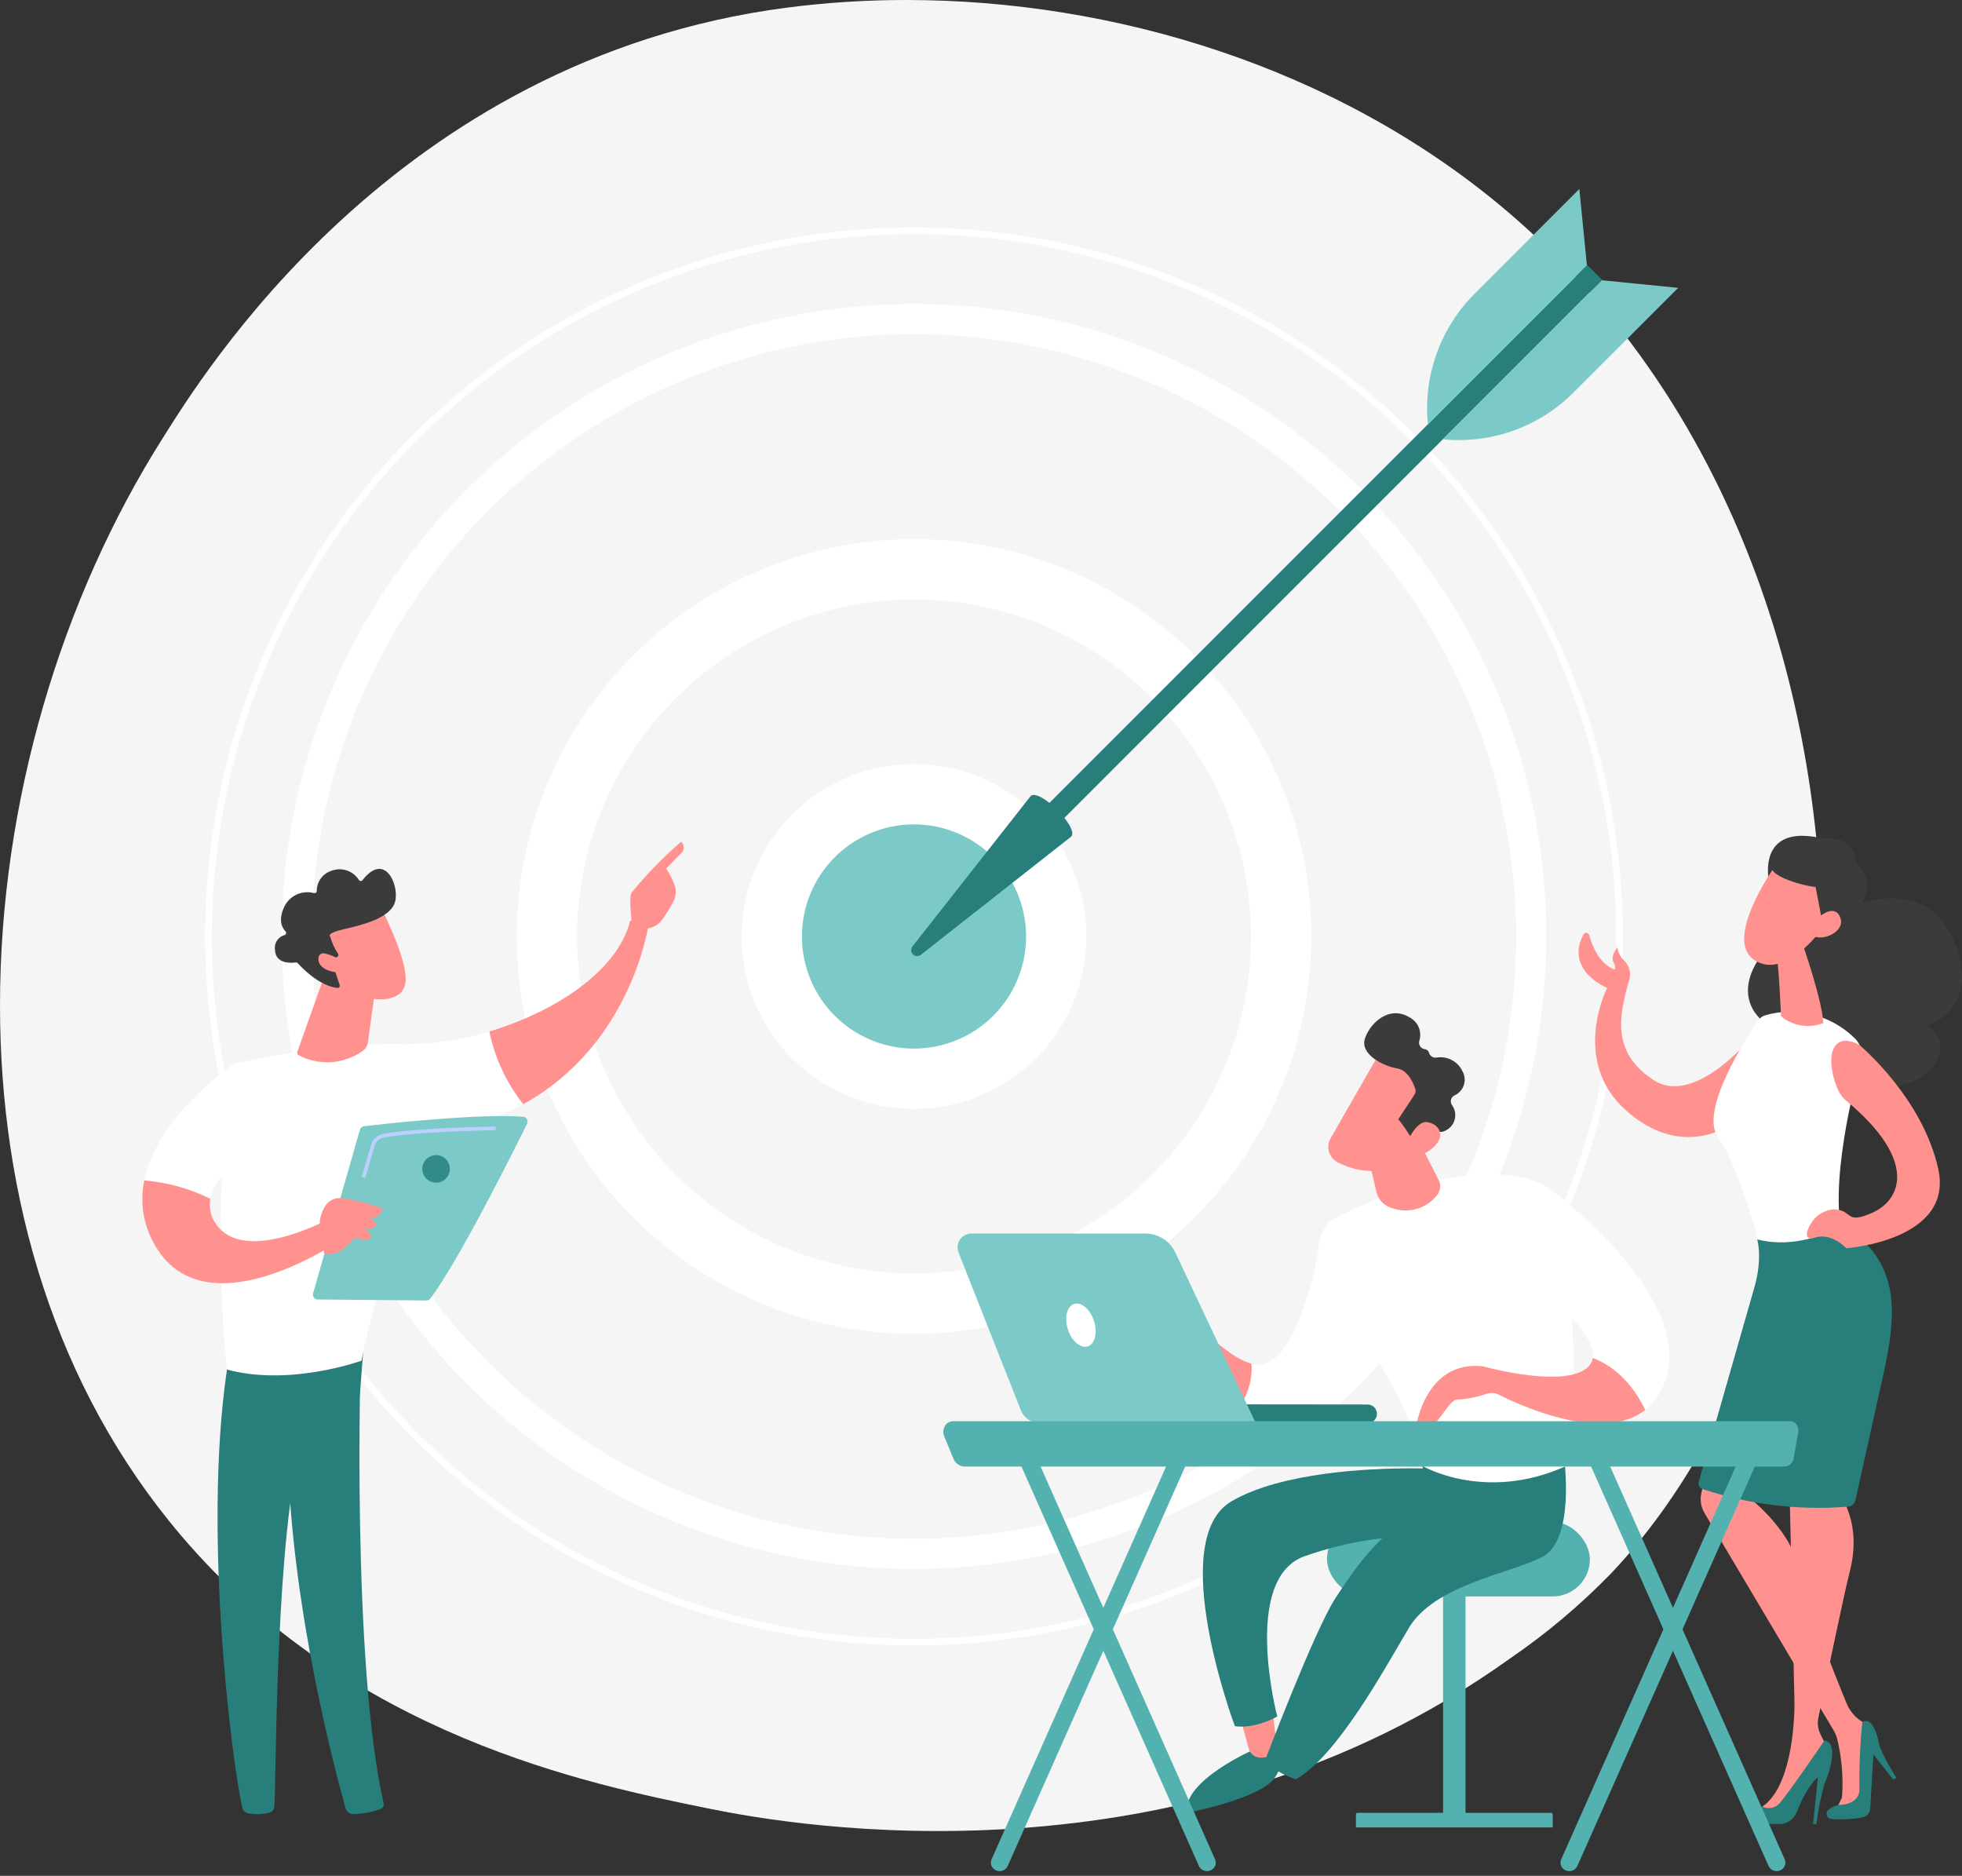 <svg xmlns="http://www.w3.org/2000/svg" xmlns:xlink="http://www.w3.org/1999/xlink" width="293.173" height="280.247" viewBox="0 0 293.173 280.247">
  <rect x="0" y="0" width="293.173" height="280.247" fill="#333333" stroke="none"/>
  <defs>
    <clipPath id="clip-path">
      <path id="Path_88104" data-name="Path 88104" d="M135.414,0a138.359,138.359,0,0,0-17.887,1.148C58.764,8.829,29.852,56.727,24.379,65.357,9.052,89.523,0,120.06,0,150.2v0c0,28.7,8.209,57.042,27.026,79.171,25.5,29.985,60.766,37.148,79.011,40.854,12.356,2.51,70.492,12.786,119.624-22.467a98.443,98.443,0,0,0,15.061-12.681c42.37-44.605,46.856-151.259-16.159-204.053C199.471,10,166.393,0,135.44,0Z" transform="translate(0)" fill="#f5f5f5"/>
    </clipPath>
    <clipPath id="clip-path-2">
      <rect id="Rectangle_149442" data-name="Rectangle 149442" width="275.049" height="274.775" fill="none" stroke="#287e7b" stroke-width="1"/>
    </clipPath>
    <clipPath id="clip-path-3">
      <path id="Path_88106" data-name="Path 88106" d="M290.216,543.006a89.976,89.976,0,1,0,89.976-89.976,89.976,89.976,0,0,0-89.976,89.976" transform="translate(-290.216 -453.031)" fill="none" stroke="#707070" stroke-width="1"/>
    </clipPath>
    <clipPath id="clip-path-4">
      <rect id="Rectangle_149444" data-name="Rectangle 149444" width="275.049" height="274.775" fill="none"/>
    </clipPath>
    <clipPath id="clip-path-5">
      <path id="Path_88108" data-name="Path 88108" d="M648.115,865.783a54.853,54.853,0,1,0,54.854-54.853,54.854,54.854,0,0,0-54.854,54.853" transform="translate(-648.115 -810.93)" fill="none" stroke="#287e7b" stroke-width="1"/>
    </clipPath>
    <clipPath id="clip-path-7">
      <path id="Path_88110" data-name="Path 88110" d="M990.52,1174.587a21.252,21.252,0,1,0,21.252-21.252,21.252,21.252,0,0,0-21.252,21.252" transform="translate(-990.52 -1153.335)" fill="#7bcac8"/>
    </clipPath>
    <clipPath id="clip-path-9">
      <rect id="Rectangle_149450" data-name="Rectangle 149450" width="119.873" height="3.166" transform="translate(0 84.767) rotate(-45.003)" fill="#287e7b"/>
    </clipPath>
    <clipPath id="clip-path-10">
      <path id="Path_88112" data-name="Path 88112" d="M1220.475,1154.679l-17.652,22.454a.892.892,0,0,0,1.252,1.252l22.454-17.652c1.162-1.162-3.687-6.232-5.57-6.232a.657.657,0,0,0-.484.178" transform="translate(-1202.622 -1154.501)" fill="#287e7b"/>
    </clipPath>
    <clipPath id="clip-path-12">
      <path id="Path_88132" data-name="Path 88132" d="M250.6,2007.7s-.755-25.01-.009.881c.668,23.171,7.252,47.484,8.628,52.337a1.219,1.219,0,0,0,1.2.886,12.319,12.319,0,0,0,4.06-.785.708.708,0,0,0,.423-.82c-4.776-20.906-3.516-67.444-3.321-68.394l-10.248-.1Z" transform="translate(-250.259 -1991.702)" fill="#287e7b"/>
    </clipPath>
    <clipPath id="clip-path-13">
      <path id="Path_88135" data-name="Path 88135" d="M148.37,1983.447c-4.3,24.519.3,60.705,1.906,67.794a1.1,1.1,0,0,0,.883.846,7.406,7.406,0,0,0,3.184-.1,1.011,1.011,0,0,0,.736-.924c.279-5.716.21-40.826,4.134-54.665a3.153,3.153,0,0,1,1.232-1.727l7.409-5.162.645-8.451Z" transform="translate(-146.581 -1981.062)" fill="#287e7b"/>
    </clipPath>
    <clipPath id="clip-path-14">
      <path id="Path_88136" data-name="Path 88136" d="M178.841,1516.476c-12.193-.318-25.68,2.957-25.68,2.957-3.837,21.175-1.071,45.668-1.071,45.668,9.417,2.566,20.1-1.322,20.1-1.322,1.654-8.85,9.213-33.73,9.213-33.73a40.17,40.17,0,0,0,14.954-4.589A26.147,26.147,0,0,1,191.3,1514.6a40.922,40.922,0,0,1-12.455,1.875" transform="translate(-151.125 -1514.601)" fill="#fff"/>
    </clipPath>
    <clipPath id="clip-path-15">
      <path id="Path_88137" data-name="Path 88137" d="M581.5,1344.728c-1.867,7.563-11.335,13.62-21.031,16.532a26.148,26.148,0,0,0,5.065,10.859c16.129-8.868,18.672-26.6,18.672-26.6a2.338,2.338,0,0,0-1.864-.942,2.289,2.289,0,0,0-.843.154" transform="translate(-560.472 -1344.574)" fill="none"/>
    </clipPath>
    <linearGradient id="linear-gradient" x1="-1.908" y1="5.878" x2="-1.905" y2="5.878" gradientUnits="objectBoundingBox">
      <stop offset="0" stop-color="#febbba"/>
      <stop offset="1" stop-color="#ff928e"/>
    </linearGradient>
    <clipPath id="clip-path-16">
      <path id="Path_88138" data-name="Path 88138" d="M775.277,1233.224c-.473.632-.03,3.983-.007,4.764.839,1.638,2.3,1.045,2.175.645a3.236,3.236,0,0,0,2.444-1.411c.536-.747,1.106-1.7,1.523-2.438a3.277,3.277,0,0,0,.35-2.408,11.313,11.313,0,0,0-1.339-2.712l2.361-2.413a1.147,1.147,0,0,0-.128-1.595,62.317,62.317,0,0,0-7.378,7.568" transform="translate(-775.06 -1225.656)" fill="none"/>
    </clipPath>
    <linearGradient id="linear-gradient-2" x1="-4.418" y1="11.319" x2="-4.412" y2="11.319" xlink:href="#linear-gradient"/>
    <clipPath id="clip-path-17">
      <path id="Path_88139" data-name="Path 88139" d="M790.938,1284.287l-.686,1.792,1.879,2.125a24.507,24.507,0,0,1,1.155-4.33c.482-.768.239-1.143-.2-1.373Z" transform="translate(-790.252 -1282.501)" fill="none"/>
    </clipPath>
    <linearGradient id="linear-gradient-3" x1="-11.344" y1="24.508" x2="-11.329" y2="24.508" xlink:href="#linear-gradient"/>
    <clipPath id="clip-path-18">
      <path id="Path_88140" data-name="Path 88140" d="M35,1581.266a26.963,26.963,0,0,1,9.877,2.748c.887-4.625,8.119-8.321,8.119-8.321l-4.565-11.853S36.969,1571.471,35,1581.266" transform="translate(-35.002 -1563.841)" fill="#fff"/>
    </clipPath>
    <clipPath id="clip-path-19">
      <path id="Path_88141" data-name="Path 88141" d="M33.758,1750.706c7.427,13.9,28.123-.5,28.123-.5l-1.662-3.169s-12.858,7.106-17.114.893a4.851,4.851,0,0,1-.853-3.778,26.96,26.96,0,0,0-9.877-2.748,13.544,13.544,0,0,0,1.383,9.3" transform="translate(-32.089 -1741.408)" fill="none"/>
    </clipPath>
    <linearGradient id="linear-gradient-4" x1="-0.262" y1="3.543" x2="-0.258" y2="3.543" xlink:href="#linear-gradient"/>
    <clipPath id="clip-path-20">
      <path id="Path_88142" data-name="Path 88142" d="M267.8,1442.805a.4.4,0,0,0,.18.489,9.122,9.122,0,0,0,9.467-.546,1.9,1.9,0,0,0,.89-1.351l1.349-9.7-7.9-.075Z" transform="translate(-267.775 -1431.621)" fill="none"/>
    </clipPath>
    <linearGradient id="linear-gradient-5" x1="-1.298" y1="7.973" x2="-1.293" y2="7.973" xlink:href="#linear-gradient"/>
    <clipPath id="clip-path-21">
      <path id="Path_88143" data-name="Path 88143" d="M294.055,1329.437l3.14,8.691c4.586,2.675,9.865,2.958,10.442-.276s-3.607-11.3-3.607-11.3Z" transform="translate(-294.055 -1326.556)" fill="none"/>
    </clipPath>
    <linearGradient id="linear-gradient-6" x1="-1.313" y1="7.471" x2="-1.308" y2="7.471" xlink:href="#linear-gradient"/>
    <clipPath id="clip-path-22">
      <path id="Path_88144" data-name="Path 88144" d="M247.09,1268.772a.33.33,0,0,1-.524,0,3.408,3.408,0,0,0-4.138-1.389,3.127,3.127,0,0,0-2.169,3,.329.329,0,0,1-.393.333,3.813,3.813,0,0,0-4.471,2.033c-.928,1.988-.348,3.124.185,3.682a.33.33,0,0,1-.146.546,1.984,1.984,0,0,0-1.421,2.25c.1,2.1,2.441,1.935,3.11,1.846a.331.331,0,0,1,.293.106c.566.639,3.119,3.352,5.906,3.7a.333.333,0,0,0,.354-.437l-1.174-3.522a.332.332,0,0,1,.184-.41l.6-.26a.331.331,0,0,0,.149-.483,8.634,8.634,0,0,1-1.162-2.528s-.761-.5,1.96-1.122,6.781-1.594,7.654-3.9c.623-1.642-.347-5.126-2.291-5.126-.714,0-1.559.47-2.506,1.675" transform="translate(-234.008 -1267.098)" fill="#3b3b3b"/>
    </clipPath>
    <clipPath id="clip-path-23">
      <path id="Path_88145" data-name="Path 88145" d="M300.17,1396.234c-.238,1.751,2.708,2.565,4.177,1.925l-.925-1.566a6.043,6.043,0,0,0-2.473-1.054.713.713,0,0,0-.779.695" transform="translate(-300.156 -1395.539)" fill="none"/>
    </clipPath>
    <linearGradient id="linear-gradient-7" x1="-5.663" y1="25.394" x2="-5.643" y2="25.394" xlink:href="#linear-gradient"/>
    <clipPath id="clip-path-24">
      <path id="Path_88146" data-name="Path 88146" d="M308.5,1643.878c-4.246.359-7.923.775-9.192.923a.714.714,0,0,0-.6.514l-7,24.46a.716.716,0,0,0,.681.913l16.25.151a.717.717,0,0,0,.578-.284c4.157-5.441,12.458-22.048,14.476-26.131a.716.716,0,0,0-.585-1.03c-.92-.077-2-.111-3.185-.111-3.387,0-7.628.275-11.417.6" transform="translate(-291.673 -1643.282)" fill="#7bcac8"/>
    </clipPath>
    <clipPath id="clip-path-25">
      <path id="Path_88147" data-name="Path 88147" d="M302.411,1770.944c-.393,1.423.582,5.435.582,5.435a3.69,3.69,0,0,0,3.338-1.166c.766-.751,1.221-1.5,1.842-1.1a1.3,1.3,0,0,0,1.9-.437l-1.114-1.229c1.632.793,1.8-.691,1.8-.691l-1.2-.927a1.455,1.455,0,0,0,2.083-1.256,37.206,37.206,0,0,0-5.54-1.477,4.337,4.337,0,0,0-.687-.058c-2,0-2.655,1.618-3.011,2.9" transform="translate(-302.318 -1768.04)" fill="none"/>
    </clipPath>
    <linearGradient id="linear-gradient-8" x1="-3.049" y1="11.813" x2="-3.039" y2="11.813" xlink:href="#linear-gradient"/>
    <clipPath id="clip-path-27">
      <path id="Path_88150" data-name="Path 88150" d="M2219.7,1364.615c-2.832,5.415,3.542,7.986,3.542,7.986s-5.539,10.849,2.818,18.3,15.542,2.154,15.542,2.154l4.655-14.756s-9.379,12.372-16.038,8.087-4.95-10.15-3.808-14.585a2.934,2.934,0,0,0-.629-3.3,3.052,3.052,0,0,1-.995-1.964s-1.184,1.369-.528,2.371a1.073,1.073,0,0,1,.132.97c-.1-.047-.2-.094-.3-.141-2.109-.926-3.115-3.535-3.53-5.03a.458.458,0,0,0-.448-.339.453.453,0,0,0-.408.248" transform="translate(-2218.976 -1364.367)" fill="none"/>
    </clipPath>
    <linearGradient id="linear-gradient-9" x1="-4.866" y1="3.291" x2="-4.864" y2="3.291" xlink:href="#linear-gradient"/>
    <clipPath id="clip-path-28">
      <path id="Path_88151" data-name="Path 88151" d="M2480.035,1223.4s5.857,2.637-.315,10.013-.3,11.17-.3,11.17c-.253,8.924,12.382,7.255,12.382,7.255,4.44,4.323,11.957,1.817,13.441-1.738a3.854,3.854,0,0,0-1.651-5.13,7.294,7.294,0,0,0,5.283-7.252v-.037a14.571,14.571,0,0,0-1.738-6.395c-4.016-8.08-13.235-4.52-13.235-4.52,2.271-3.931-.831-5.974-.831-5.974-.245-4.542-5.057-3.755-5.057-3.755a13.469,13.469,0,0,0-3.013-.386c-6.474,0-4.971,6.749-4.971,6.749" transform="translate(-2476.898 -1216.651)" fill="#3b3b3b" stroke="rgba(0,0,0,0)" stroke-width="1"/>
    </clipPath>
    <clipPath id="clip-path-29">
      <path id="Path_88152" data-name="Path 88152" d="M2432.205,1484.953a2.056,2.056,0,0,0-1.112.821c-1.755,2.6-8.694,13.362-6.019,17.268,3.873,5.658,6.83,18.546,6.83,18.546,6.591,5.367,12.632-1.292,12.632-1.292-3.428-6.974.481-23.092,1.963-28.547a3.418,3.418,0,0,0-.984-3.4,13.853,13.853,0,0,0-9.569-3.924,13.207,13.207,0,0,0-3.74.532" transform="translate(-2424.467 -1484.421)" fill="#fff"/>
    </clipPath>
    <clipPath id="clip-path-30">
      <path id="Path_88153" data-name="Path 88153" d="M2519.179,1380.576c.465,1.49.787,9.814.787,9.814a6.3,6.3,0,0,0,6.324,1.018c-.222-3.676-3.168-12.01-3.168-12.01Z" transform="translate(-2519.179 -1379.399)" fill="none"/>
    </clipPath>
    <linearGradient id="linear-gradient-10" x1="-15.976" y1="11.534" x2="-15.97" y2="11.534" xlink:href="#linear-gradient"/>
    <clipPath id="clip-path-31">
      <path id="Path_88154" data-name="Path 88154" d="M2475.688,1263.051s-7.706,10.784-3.1,13.916,10.092-4.531,10.092-4.531,1.788-5.9-.082-7.9c-1.229-1.316-3.827-1.542-5.464-1.542-.854,0-1.446.061-1.446.061" transform="translate(-2471.121 -1262.99)" fill="none"/>
    </clipPath>
    <linearGradient id="linear-gradient-11" x1="-10.683" y1="6.838" x2="-10.679" y2="6.838" xlink:href="#linear-gradient"/>
    <clipPath id="clip-path-32">
      <path id="Path_88155" data-name="Path 88155" d="M2516.628,1236.033s-3.54.839-4.036,2.441,5.02,3.087,6.566,3.16l1.245,6.463s3.682-6.08,2.223-9.592a4.531,4.531,0,0,0-4.506-2.615,7.377,7.377,0,0,0-1.492.144" transform="translate(-2512.561 -1235.889)" fill="#3b3b3b" stroke="rgba(0,0,0,0)" stroke-width="1"/>
    </clipPath>
    <clipPath id="clip-path-33">
      <path id="Path_88156" data-name="Path 88156" d="M2573.694,1333.006l.145,1.644c1.347,1.112,5.24-.588,4.047-2.853a1.243,1.243,0,0,0-1.136-.767c-1.351,0-3.056,1.976-3.056,1.976" transform="translate(-2573.694 -1331.03)" fill="none"/>
    </clipPath>
    <linearGradient id="linear-gradient-12" x1="-36.639" y1="22.136" x2="-36.625" y2="22.136" xlink:href="#linear-gradient"/>
    <clipPath id="clip-path-34">
      <path id="Path_88157" data-name="Path 88157" d="M2404.986,2146.6a4.078,4.078,0,0,0,.439,2.925l19.361,32.586a4.432,4.432,0,0,1,.509,1.268,27.963,27.963,0,0,1,.707,8.686l-1,2.08,4.332-.984.942-11.633-1.226-.748a5.826,5.826,0,0,1-2.357-2.759c-1.751-4.252-6.1-15.078-7.219-20.353-1.274-6-7.932-10.866-7.932-10.866l1.17-2.765-6.16-5.139c.023.585-1,5.226-1.564,7.7" transform="translate(-2404.885 -2138.901)" fill="none"/>
    </clipPath>
    <linearGradient id="linear-gradient-13" x1="-4.565" y1="1.114" x2="-4.563" y2="1.114" xlink:href="#linear-gradient"/>
    <clipPath id="clip-path-35">
      <path id="Path_88158" data-name="Path 88158" d="M2601.925,2564.392a84.662,84.662,0,0,0-.445,9.753c.234,2.74-3.1,2.652-3.1,2.652a3.111,3.111,0,0,0-1.591.8.78.78,0,0,0,.523,1.312,18.773,18.773,0,0,0,4.641-.263,1.42,1.42,0,0,0,1.145-1.31l.48-8.071,2.951,3.726.492-.223s-2.339-3.708-2.615-5.152c-.24-1.261-.856-3.366-1.969-3.366a1.1,1.1,0,0,0-.515.141" transform="translate(-2596.575 -2564.251)" fill="#287e7b"/>
    </clipPath>
    <clipPath id="clip-path-36">
      <path id="Path_88159" data-name="Path 88159" d="M2502.681,2184.582s.683,29.148.776,33.288-.654,13.314-4.8,16.056l1.806,1.337a24.128,24.128,0,0,0,4.462-5.61,34.044,34.044,0,0,1,3.226-4.9l-.822-1.683a3.7,3.7,0,0,1-.3-2.374c.9-4.341,3.887-18.778,4.7-21.886.963-3.67,1.032-8.571-2.32-12.674a5.4,5.4,0,0,0-4.193-2.334,4.546,4.546,0,0,0-2.533.785" transform="translate(-2498.653 -2183.797)" fill="none"/>
    </clipPath>
    <linearGradient id="linear-gradient-14" x1="-4.233" y1="1.676" x2="-4.232" y2="1.676" xlink:href="#linear-gradient"/>
    <clipPath id="clip-path-37">
      <path id="Path_88160" data-name="Path 88160" d="M2482.437,2603.471a2.152,2.152,0,0,1-2.483.394,4.135,4.135,0,0,0-1.876,1.347.757.757,0,0,0,.6,1.217l3.852.037a2.71,2.71,0,0,0,2.541-1.708c.678-1.693,1.842-4.178,3.2-5.28l-.706,6.754a.257.257,0,0,0,.253.283.254.254,0,0,0,.256-.219,37.663,37.663,0,0,1,1.184-5.876c.539-1.155,2.3-6.018,0-6.431,0,0-5.719,8.355-6.816,9.481" transform="translate(-2477.919 -2593.99)" fill="#287e7b"/>
    </clipPath>
    <clipPath id="clip-path-38">
      <path id="Path_88161" data-name="Path 88161" d="M2410.334,1813.6s.868,2.767-.466,7.323l-8.272,28.886a.894.894,0,0,0,.559,1.089,55.181,55.181,0,0,0,21.712,2.633,1.261,1.261,0,0,0,1.15-.981c.731-3.293,3.228-14.529,3.741-16.838,1.958-8.8,4.145-18.284-5.475-24.02-4.433,1.9-8.569,3.018-12.95,1.908" transform="translate(-2401.562 -1811.693)" fill="#287e7b"/>
    </clipPath>
    <clipPath id="clip-path-39">
      <path id="Path_88162" data-name="Path 88162" d="M2571.156,1535.741a4.836,4.836,0,0,0,1.409,1.918c10.667,8.878,8.083,14.735,3.9,16.629-4.292,1.944-2.886-.455-5.92-.468a4.353,4.353,0,0,0-3.364,2.171c-.816,1.27-.866,2.54.531,2.072,2.593-.87,4.777,1.569,4.777,1.569s16.089-1.136,13.753-11.824-11.748-18.51-11.748-18.51a4.255,4.255,0,0,0-2.082-.675c-2.214,0-2.894,3-1.258,7.117" transform="translate(-2566.608 -1528.624)" fill="none"/>
    </clipPath>
    <linearGradient id="linear-gradient-15" x1="-6.839" y1="3.364" x2="-6.837" y2="3.364" xlink:href="#linear-gradient"/>
    <clipPath id="clip-path-41">
      <path id="Path_88164" data-name="Path 88164" d="M1632.214,2598.985s-10.853,4.675-10.231,9.567c0,0,11.219-2.152,13.227-5.358s.9-5.064.9-5.064Z" transform="translate(-1621.957 -2598.13)" fill="#287e7b"/>
    </clipPath>
    <clipPath id="clip-path-42">
      <path id="Path_88165" data-name="Path 88165" d="M1705.969,2553.86l1.068,3.852a1.835,1.835,0,0,0,1.782,1.338,4.122,4.122,0,0,0,1.375-.21,1.576,1.576,0,0,0,1-1.673l-.551-4.763Z" transform="translate(-1705.969 -2552.404)" fill="none"/>
    </clipPath>
    <linearGradient id="linear-gradient-16" x1="-21.761" y1="3.669" x2="-21.748" y2="3.669" xlink:href="#linear-gradient"/>
    <clipPath id="clip-path-43">
      <path id="Path_88166" data-name="Path 88166" d="M1651.124,2184.559c-9.933,5.793.5,33.595.5,33.595s2.595.558,6.331-1.439c0,0-5.332-20.352,3.93-23.893a53.317,53.317,0,0,1,21.182-3.012l-2-9.491-.056-.629s-1.168-.054-3.078-.054c-5.99,0-19.286.531-26.818,4.923" transform="translate(-1646.836 -2179.636)" fill="#287e7b"/>
    </clipPath>
    <clipPath id="clip-path-44">
      <path id="Path_88170" data-name="Path 88170" d="M1765.333,2164.394l.509,3.138c.279,1.723.155,3.406-1.432,4.135-5.542,2.546-9.443,8.432-12.11,12.518-3.08,4.718-10.464,24.129-10.464,24.129,1.038,1.747,4.591,2.9,4.591,2.9,6.221-3.616,13.057-16.2,16.863-22.611s14.857-8.065,19.895-10.592,3.3-14.888,3.3-14.888Z" transform="translate(-1741.835 -2163.126)" fill="#287e7b"/>
    </clipPath>
    <clipPath id="clip-path-45">
      <path id="Path_88171" data-name="Path 88171" d="M1707.235,1851.736a10.123,10.123,0,0,1-1.491,5.952,11.5,11.5,0,0,0,6.321.927c9.744-1.209,16.2-12.563,16.2-12.563l-10.829-12.662c.028.483-3.133,20.362-10.2,18.346" transform="translate(-1705.744 -1833.39)" fill="#fff"/>
    </clipPath>
    <clipPath id="clip-path-46">
      <path id="Path_88172" data-name="Path 88172" d="M1529.2,1950.773c-3.078,1.265-6.361,6.731-6.361,6.731a2.028,2.028,0,0,0,2.55.564c1.377-.868,4.914-3.137,4.914-3.137a19.1,19.1,0,0,0-1.188,3.023c.009.476,1.543.4,1.626-.889.042-.654.714-1.135,1.367-1.451a1.322,1.322,0,0,1,1.743.591,15.748,15.748,0,0,0,6.938,7.027,10.123,10.123,0,0,0,1.491-5.952c-1.921-.549-4.34-2.125-7.39-5.247a6.248,6.248,0,0,0-3.913-1.614,4.64,4.64,0,0,0-1.777.355" transform="translate(-1522.836 -1950.418)" fill="none"/>
    </clipPath>
    <linearGradient id="linear-gradient-17" x1="-9.014" y1="4.023" x2="-9.009" y2="4.023" xlink:href="#linear-gradient"/>
    <clipPath id="clip-path-47">
      <path id="Path_88173" data-name="Path 88173" d="M1824.468,1738.862s-2.361,2.993-1.255,6.366,14.717,21.632,15.246,30.2c0,0,9.3,5.477,21.383.047,0,0,4.05-22.634-2.958-41.853,0,0-2.619-1.785-8.423-1.786-5.25,0-13.106,1.46-23.993,7.021" transform="translate(-1822.918 -1731.841)" fill="#fff"/>
    </clipPath>
    <clipPath id="clip-path-48">
      <path id="Path_88174" data-name="Path 88174" d="M1891.45,1666.648l1.944,8.2a3.223,3.223,0,0,0,2.2,2.338,5.97,5.97,0,0,0,6.869-1.912,2.09,2.09,0,0,0,.216-2.253l-3.751-7.35Z" transform="translate(-1891.45 -1665.674)" fill="none"/>
    </clipPath>
    <linearGradient id="linear-gradient-18" x1="-12.394" y1="7.97" x2="-12.388" y2="7.97" xlink:href="#linear-gradient"/>
    <clipPath id="clip-path-49">
      <path id="Path_88175" data-name="Path 88175" d="M2126.9,1762.575s11.806,8.66,11.164,13.128c2.214.841,5.449,2.874,7.835,7.767a9.175,9.175,0,0,0,2.927-4.225c4.738-13.13-17.792-29.208-17.792-29.208Z" transform="translate(-2126.896 -1750.037)" fill="#fff"/>
    </clipPath>
    <clipPath id="clip-path-50">
      <path id="Path_88176" data-name="Path 88176" d="M1996.921,2012.484c-2.771,4.066-16.126.335-16.126.335-8.722-.913-10.013,9.391-10.013,9.391,1.569.844,2.818-.62,3.9-2.083.879-1.185,1.651-2.371,2.4-2.33a16.028,16.028,0,0,0,4.37-.879,2.347,2.347,0,0,1,1.759.147c3.322,1.676,15.548,7.268,21.889,2.28-2.385-4.893-5.621-6.926-7.835-7.767a2.118,2.118,0,0,1-.345.9" transform="translate(-1970.782 -2011.579)" fill="none"/>
    </clipPath>
    <linearGradient id="linear-gradient-19" x1="-5.458" y1="2.841" x2="-5.455" y2="2.841" xlink:href="#linear-gradient"/>
    <clipPath id="clip-path-51">
      <path id="Path_88177" data-name="Path 88177" d="M1845.775,1540.407c-.119.1-5.067,8.745-7.585,13.15a2.591,2.591,0,0,0,1.231,3.667l1.091.467c1.491.639,4.7,1.174,5.959.155l7.954-8.4s-4.92-9.354-7.83-9.355a1.218,1.218,0,0,0-.82.311" transform="translate(-1837.847 -1540.096)" fill="none"/>
    </clipPath>
    <linearGradient id="linear-gradient-20" x1="-8.103" y1="6.062" x2="-8.098" y2="6.062" xlink:href="#linear-gradient"/>
    <clipPath id="clip-path-52">
      <path id="Path_88178" data-name="Path 88178" d="M1892.666,1490.541c-.788,2.314,2.607,4.115,4.775,4.482,1.648.279,2.453,2.181,2.743,3.076a.979.979,0,0,1-.116.841l-2.418,3.675c.665.837,1.255,1.721,1.836,2.616.218-.234.408-.429.556-.566,1.051-.962,2.918-.466,3.688-.2a.97.97,0,0,0,.763-.056,2.56,2.56,0,0,0,1.143-3.949.989.989,0,0,1,.364-1.377,2.565,2.565,0,0,0,1.235-3.621,3.618,3.618,0,0,0-3.944-2.041.988.988,0,0,1-1.049-.712.782.782,0,0,0-.692-.56.973.973,0,0,1-.768-1.218,2.949,2.949,0,0,0-1.471-3.534,3.946,3.946,0,0,0-2.062-.61c-2.174,0-3.979,1.979-4.583,3.754" transform="translate(-1892.55 -1486.787)" fill="#3b3b3b"/>
    </clipPath>
    <clipPath id="clip-path-53">
      <path id="Path_88179" data-name="Path 88179" d="M1954.255,1656.175s1.286,2.511,4.107.168c2.268-1.884.953-3.7-.8-3.92a1.122,1.122,0,0,0-.143-.009c-1.7,0-3.161,3.761-3.161,3.761" transform="translate(-1954.255 -1652.414)" fill="none"/>
    </clipPath>
    <linearGradient id="linear-gradient-21" x1="-28.216" y1="16.405" x2="-28.202" y2="16.405" xlink:href="#linear-gradient"/>
    <clipPath id="clip-path-54">
      <path id="Path_88180" data-name="Path 88180" d="M1566.137,2083.467a1.4,1.4,0,0,0,1.395,1.4l31.2.034.072,0a1.4,1.4,0,0,0-.069-2.792l-31.2-.034h-.024a1.39,1.39,0,0,0-1.374,1.4" transform="translate(-1566.137 -2082.072)" fill="#287e7b"/>
    </clipPath>
    <clipPath id="clip-path-55">
      <path id="Path_88181" data-name="Path 88181" d="M1275.441,1822.189a2.075,2.075,0,0,0-1.93,2.838l9.315,23.571a3.01,3.01,0,0,0,2.8,1.9h32.292l-12.013-25.472a4.952,4.952,0,0,0-4.479-2.84Z" transform="translate(-1273.364 -1822.189)" fill="#7bcac8"/>
    </clipPath>
  </defs>
  <g id="Group_165687" data-name="Group 165687" transform="translate(-210.129 -162.379)">
    <g id="Group_164723" data-name="Group 164723" transform="translate(210.129 162.379)">
      <g id="Group_164722" data-name="Group 164722" clip-path="url(#clip-path)">
        <rect id="Rectangle_149441" data-name="Rectangle 149441" width="401.487" height="400.794" transform="matrix(0.779, -0.627, 0.627, 0.779, -138.249, 111.317)" fill="#f5f5f5"/>
      </g>
    </g>
    <g id="Group_164725" data-name="Group 164725" transform="translate(228.253 167.852)">
      <g id="Group_164724" data-name="Group 164724" clip-path="url(#clip-path-2)">
        <path id="Path_88105" data-name="Path 88105" d="M343.64,401.03A105.424,105.424,0,1,1,238.216,295.606,105.424,105.424,0,0,1,343.64,401.03" transform="translate(-119.761 -266.597)" fill="none" stroke="#fff" stroke-width="1"/>
      </g>
    </g>
    <g id="Group_164727" data-name="Group 164727" transform="translate(256.733 212.309)">
      <g id="Group_164726" data-name="Group 164726" clip-path="url(#clip-path-3)">
        <path id="Path_88188" data-name="Path 88188" d="M0,0H252V252H0Z" transform="translate(-86.479 114.815) rotate(-53.013)" fill="none" stroke="#707070" stroke-width="1"/>
      </g>
    </g>
    <g id="Group_164729" data-name="Group 164729" transform="translate(228.253 167.852)">
      <g id="Group_164728" data-name="Group 164728" clip-path="url(#clip-path-4)">
        <path id="Path_88107" data-name="Path 88107" d="M338.776,596.069a94.482,94.482,0,1,1,94.482-94.482,94.589,94.589,0,0,1-94.482,94.482m0-184.458a89.975,89.975,0,1,0,89.975,89.975,90.077,90.077,0,0,0-89.975-89.975" transform="translate(-220.32 -367.154)" fill="#fff"/>
      </g>
    </g>
    <g id="Group_164731" data-name="Group 164731" transform="translate(291.855 247.431)">
      <g id="Group_164730" data-name="Group 164730" clip-path="url(#clip-path-5)">
        <path id="Path_88189" data-name="Path 88189" d="M0,0H153.634V153.634H0Z" transform="translate(-52.722 69.997) rotate(-53.013)" fill="none" stroke="#287e7b" stroke-width="1"/>
      </g>
    </g>
    <g id="Group_164733" data-name="Group 164733" transform="translate(228.253 167.852)">
      <g id="Group_164732" data-name="Group 164732" clip-path="url(#clip-path-4)">
        <path id="Path_88109" data-name="Path 88109" d="M661.553,883.732a59.36,59.36,0,1,1,59.36-59.36,59.427,59.427,0,0,1-59.36,59.36m0-109.707A50.347,50.347,0,1,0,711.9,824.372a50.4,50.4,0,0,0-50.347-50.347" transform="translate(-543.097 -689.938)" fill="#fff"/>
      </g>
    </g>
    <g id="Group_164735" data-name="Group 164735" transform="translate(325.457 281.033)">
      <g id="Group_164734" data-name="Group 164734" clip-path="url(#clip-path-7)">
        <rect id="Rectangle_149447" data-name="Rectangle 149447" width="47.515" height="47.515" transform="matrix(0.126, -0.992, 0.992, 0.126, -5.307, 41.83)" fill="#7bcac8"/>
      </g>
    </g>
    <g id="Group_164737" data-name="Group 164737" transform="translate(228.253 167.852)">
      <g id="Group_164736" data-name="Group 164736" clip-path="url(#clip-path-4)">
        <path id="Path_88111" data-name="Path 88111" d="M970.356,1158.927a25.759,25.759,0,1,1,25.759-25.759,25.787,25.787,0,0,1-25.759,25.759m0-42.5a16.746,16.746,0,1,0,16.746,16.746,16.764,16.764,0,0,0-16.746-16.746" transform="translate(-851.901 -998.736)" fill="#fff"/>
      </g>
    </g>
    <g id="Group_164739" data-name="Group 164739" transform="translate(362.54 201.961)">
      <g id="Group_164738" data-name="Group 164738" transform="translate(0 0)" clip-path="url(#clip-path-9)">
        <rect id="Rectangle_149449" data-name="Rectangle 149449" width="119.472" height="119.472" transform="translate(-38.532 23.31) rotate(-31.171)" fill="#287e7b"/>
      </g>
    </g>
    <g id="Group_164741" data-name="Group 164741" transform="translate(346.271 281.147)">
      <g id="Group_164740" data-name="Group 164740" clip-path="url(#clip-path-10)">
        <rect id="Rectangle_149451" data-name="Rectangle 149451" width="35.308" height="35.179" transform="matrix(0.77, -0.638, 0.638, 0.77, -12.508, 10)" fill="#287e7b"/>
      </g>
    </g>
    <g id="Group_164755" data-name="Group 164755" transform="translate(228.253 167.852)">
      <g id="Group_164754" data-name="Group 164754" clip-path="url(#clip-path-4)">
        <path id="Path_88113" data-name="Path 88113" d="M2036.12,370.905l11.4,1.133-15.654,15.655a24.2,24.2,0,0,1-19.506,6.97Z" transform="translate(-1814.882 -334.507)" fill="#7bcac8"/>
        <path id="Path_88114" data-name="Path 88114" d="M2012.22,243.3l-1.133-11.4-15.654,15.654a24.2,24.2,0,0,0-6.97,19.506Z" transform="translate(-1793.219 -209.138)" fill="#7bcac8"/>
      </g>
    </g>
    <g id="Group_164761" data-name="Group 164761" transform="translate(252.812 363.305)">
      <g id="Group_164760" data-name="Group 164760" clip-path="url(#clip-path-12)">
        <rect id="Rectangle_149459" data-name="Rectangle 149459" width="72.327" height="59.676" transform="translate(-38.435 41.5) rotate(-53.036)" fill="#287e7b"/>
      </g>
    </g>
    <g id="Group_164767" data-name="Group 164767" transform="translate(242.637 362.261)">
      <g id="Group_164766" data-name="Group 164766" clip-path="url(#clip-path-13)">
        <rect id="Rectangle_149462" data-name="Rectangle 149462" width="71.636" height="62.377" transform="matrix(0.601, -0.799, 0.799, 0.601, -36.756, 45.499)" fill="#287e7b"/>
      </g>
    </g>
    <g id="Group_164769" data-name="Group 164769" transform="translate(243.083 316.485)">
      <g id="Group_164768" data-name="Group 164768" clip-path="url(#clip-path-14)">
        <rect id="Rectangle_149463" data-name="Rectangle 149463" width="70.634" height="69.371" transform="matrix(0.595, -0.804, 0.804, 0.595, -27.17, 34.308)" fill="#fff"/>
      </g>
    </g>
    <g id="Group_164771" data-name="Group 164771" transform="translate(283.254 299.8)">
      <g id="Group_164770" data-name="Group 164770" clip-path="url(#clip-path-15)">
        <rect id="Rectangle_149464" data-name="Rectangle 149464" width="27.769" height="23.998" transform="translate(-0.262 27.542) rotate(-89.456)" fill="url(#linear-gradient)"/>
      </g>
    </g>
    <g id="Group_164773" data-name="Group 164773" transform="translate(304.313 288.13)">
      <g id="Group_164772" data-name="Group 164772" clip-path="url(#clip-path-16)">
        <rect id="Rectangle_149465" data-name="Rectangle 149465" width="16.294" height="13.635" transform="translate(-5.49 11.609) rotate(-65.729)" fill="url(#linear-gradient-2)"/>
      </g>
    </g>
    <g id="Group_164775" data-name="Group 164775" transform="translate(305.804 293.708)">
      <g id="Group_164774" data-name="Group 164774" clip-path="url(#clip-path-17)">
        <rect id="Rectangle_149466" data-name="Rectangle 149466" width="6.696" height="6.084" transform="translate(-2.628 3.958) rotate(-56.415)" fill="url(#linear-gradient-3)"/>
      </g>
    </g>
    <g id="Group_164777" data-name="Group 164777" transform="translate(231.688 321.317)">
      <g id="Group_164776" data-name="Group 164776" clip-path="url(#clip-path-18)">
        <rect id="Rectangle_149467" data-name="Rectangle 149467" width="26.92" height="26.464" transform="translate(-9.644 13.043) rotate(-53.52)" fill="#fff"/>
      </g>
    </g>
    <g id="Group_164779" data-name="Group 164779" transform="translate(231.402 338.743)">
      <g id="Group_164778" data-name="Group 164778" clip-path="url(#clip-path-19)">
        <rect id="Rectangle_149468" data-name="Rectangle 149468" width="23.482" height="30.318" transform="matrix(0.009, -1, 1, 0.009, -0.527, 23.195)" fill="url(#linear-gradient-4)"/>
      </g>
    </g>
    <g id="Group_164781" data-name="Group 164781" transform="translate(254.531 308.342)">
      <g id="Group_164780" data-name="Group 164780" clip-path="url(#clip-path-20)">
        <rect id="Rectangle_149469" data-name="Rectangle 149469" width="17.914" height="17.033" transform="matrix(0.458, -0.889, 0.889, 0.458, -5.739, 11.059)" fill="url(#linear-gradient-5)"/>
      </g>
    </g>
    <g id="Group_164783" data-name="Group 164783" transform="translate(257.11 298.031)">
      <g id="Group_164782" data-name="Group 164782" clip-path="url(#clip-path-21)">
        <rect id="Rectangle_149470" data-name="Rectangle 149470" width="19.82" height="19.7" transform="matrix(0.529, -0.849, 0.849, 0.529, -6.521, 10.467)" fill="url(#linear-gradient-6)"/>
      </g>
    </g>
    <g id="Group_164785" data-name="Group 164785" transform="translate(251.217 292.197)">
      <g id="Group_164784" data-name="Group 164784" clip-path="url(#clip-path-22)">
        <rect id="Rectangle_149471" data-name="Rectangle 149471" width="26.01" height="26.029" transform="translate(-9.075 10.558) rotate(-51.153)" fill="#3b3b3b"/>
      </g>
    </g>
    <g id="Group_164787" data-name="Group 164787" transform="translate(257.708 304.801)">
      <g id="Group_164786" data-name="Group 164786" clip-path="url(#clip-path-23)">
        <rect id="Rectangle_149472" data-name="Rectangle 149472" width="5.101" height="5.471" transform="matrix(0.529, -0.849, 0.849, 0.529, -1.688, 2.348)" fill="url(#linear-gradient-7)"/>
      </g>
    </g>
    <g id="Group_164789" data-name="Group 164789" transform="translate(256.876 329.114)">
      <g id="Group_164788" data-name="Group 164788" clip-path="url(#clip-path-24)">
        <rect id="Rectangle_149473" data-name="Rectangle 149473" width="37.879" height="34.344" transform="translate(-6.356 1.501) rotate(-13.496)" fill="#7bcac8"/>
      </g>
    </g>
    <g id="Group_164791" data-name="Group 164791" transform="translate(257.921 341.356)">
      <g id="Group_164790" data-name="Group 164790" clip-path="url(#clip-path-25)">
        <rect id="Rectangle_149474" data-name="Rectangle 149474" width="9.631" height="8.572" transform="translate(-0.3 0)" fill="url(#linear-gradient-8)"/>
      </g>
    </g>
    <g id="Group_164793" data-name="Group 164793" transform="translate(228.253 167.852)">
      <g id="Group_164792" data-name="Group 164792" clip-path="url(#clip-path-4)">
        <path id="Path_88148" data-name="Path 88148" d="M458.385,1704.865a2.056,2.056,0,1,0,2.056-2.056,2.056,2.056,0,0,0-2.056,2.056" transform="translate(-413.402 -1535.705)" fill="#328b88"/>
        <path id="Path_88149" data-name="Path 88149" d="M366.587,1666.987l1.426-4.838a1.659,1.659,0,0,1,1.246-1.164c4.47-.933,16.7-1.13,16.826-1.132l-.008-.547c-.5.008-12.409.2-16.93,1.144a2.2,2.2,0,0,0-1.659,1.544l-1.426,4.837Z" transform="translate(-330.14 -1496.472)" fill="#bdd0fb"/>
      </g>
    </g>
    <g id="Group_164795" data-name="Group 164795" transform="translate(446.01 301.742)">
      <g id="Group_164794" data-name="Group 164794" clip-path="url(#clip-path-27)">
        <rect id="Rectangle_149476" data-name="Rectangle 149476" width="42.928" height="44.396" transform="translate(-17.373 9.526) rotate(-31.963)" fill="url(#linear-gradient-9)"/>
      </g>
    </g>
    <g id="Group_164797" data-name="Group 164797" transform="translate(471.321 287.246)">
      <g id="Group_164796" data-name="Group 164796" clip-path="url(#clip-path-28)">
        <rect id="Rectangle_149477" data-name="Rectangle 149477" width="51.536" height="52.806" transform="translate(-21.771 11.881) rotate(-33.693)" fill="#3b3b3b" stroke="rgba(0,0,0,0)" stroke-width="1"/>
      </g>
    </g>
    <g id="Group_164799" data-name="Group 164799" transform="translate(466.176 313.523)">
      <g id="Group_164798" data-name="Group 164798" clip-path="url(#clip-path-29)">
        <rect id="Rectangle_149478" data-name="Rectangle 149478" width="48.984" height="43.621" transform="matrix(0.543, -0.84, 0.84, 0.543, -21.468, 29.982)" fill="#fff"/>
      </g>
    </g>
    <g id="Group_164801" data-name="Group 164801" transform="translate(475.47 303.217)">
      <g id="Group_164800" data-name="Group 164800" clip-path="url(#clip-path-30)">
        <rect id="Rectangle_149479" data-name="Rectangle 149479" width="15.22" height="12.023" transform="matrix(0.411, -0.912, 0.912, 0.411, -5.05, 11.216)" fill="url(#linear-gradient-10)"/>
      </g>
    </g>
    <g id="Group_164803" data-name="Group 164803" transform="translate(470.754 291.794)">
      <g id="Group_164802" data-name="Group 164802" clip-path="url(#clip-path-31)">
        <rect id="Rectangle_149480" data-name="Rectangle 149480" width="22.141" height="22.446" transform="translate(-9.652 3.008) rotate(-24.792)" fill="url(#linear-gradient-11)"/>
      </g>
    </g>
    <g id="Group_164805" data-name="Group 164805" transform="translate(474.821 289.134)">
      <g id="Group_164804" data-name="Group 164804" clip-path="url(#clip-path-32)">
        <rect id="Rectangle_149481" data-name="Rectangle 149481" width="16.747" height="16.807" transform="translate(-6.099 3.757) rotate(-33.693)" fill="#3b3b3b" stroke="rgba(0,0,0,0)" stroke-width="1"/>
      </g>
    </g>
    <g id="Group_164807" data-name="Group 164807" transform="translate(480.82 298.471)">
      <g id="Group_164806" data-name="Group 164806" clip-path="url(#clip-path-33)">
        <rect id="Rectangle_149482" data-name="Rectangle 149482" width="6.873" height="6.553" transform="translate(-1.801 0.832) rotate(-24.792)" fill="url(#linear-gradient-12)"/>
      </g>
    </g>
    <g id="Group_164809" data-name="Group 164809" transform="translate(464.254 377.75)">
      <g id="Group_164808" data-name="Group 164808" clip-path="url(#clip-path-34)">
        <rect id="Rectangle_149483" data-name="Rectangle 149483" width="49.09" height="60.689" transform="translate(-23.544 12.975) rotate(-28.987)" fill="url(#linear-gradient-13)"/>
      </g>
    </g>
    <g id="Group_164811" data-name="Group 164811" transform="translate(483.065 419.492)">
      <g id="Group_164810" data-name="Group 164810" clip-path="url(#clip-path-35)">
        <rect id="Rectangle_149484" data-name="Rectangle 149484" width="14.849" height="10.836" transform="translate(-0.388 14.746) rotate(-89.456)" fill="#287e7b"/>
      </g>
    </g>
    <g id="Group_164813" data-name="Group 164813" transform="translate(473.456 382.156)">
      <g id="Group_164812" data-name="Group 164812" clip-path="url(#clip-path-36)">
        <rect id="Rectangle_149485" data-name="Rectangle 149485" width="53.293" height="29.535" transform="matrix(0.314, -0.95, 0.95, 0.314, -15.326, 46.404)" fill="url(#linear-gradient-14)"/>
      </g>
    </g>
    <g id="Group_164815" data-name="Group 164815" transform="translate(471.421 422.41)">
      <g id="Group_164814" data-name="Group 164814" clip-path="url(#clip-path-37)">
        <rect id="Rectangle_149486" data-name="Rectangle 149486" width="12.658" height="13.978" transform="translate(-0.344 12.526) rotate(-89.456)" fill="#287e7b"/>
      </g>
    </g>
    <g id="Group_164817" data-name="Group 164817" transform="translate(463.928 345.64)">
      <g id="Group_164816" data-name="Group 164816" clip-path="url(#clip-path-38)">
        <rect id="Rectangle_149487" data-name="Rectangle 149487" width="50.871" height="52.939" transform="matrix(0.794, -0.608, 0.608, 0.794, -20.667, 15.772)" fill="#287e7b"/>
      </g>
    </g>
    <g id="Group_164819" data-name="Group 164819" transform="translate(480.124 317.861)">
      <g id="Group_164818" data-name="Group 164818" clip-path="url(#clip-path-39)">
        <rect id="Rectangle_149488" data-name="Rectangle 149488" width="35.795" height="38.156" transform="translate(-14.666 9.695) rotate(-33.998)" fill="url(#linear-gradient-15)"/>
      </g>
    </g>
    <g id="Group_164821" data-name="Group 164821" transform="translate(228.253 167.852)">
      <g id="Group_164820" data-name="Group 164820" clip-path="url(#clip-path-4)">
        <rect id="Rectangle_149489" data-name="Rectangle 149489" width="3.357" height="36.305" transform="translate(197.507 230.541)" fill="#53b2b0"/>
        <path id="Path_88163" data-name="Path 88163" d="M1909.324,2706.248h-29.4v-1.943a.243.243,0,0,1,.242-.243h28.918a.243.243,0,0,1,.243.243Z" transform="translate(-1695.436 -2438.702)" fill="#53b2b0"/>
        <rect id="Rectangle_149490" data-name="Rectangle 149490" width="39.29" height="11.143" rx="5.571" transform="translate(180.159 221.895)" fill="#53b2b0"/>
      </g>
    </g>
    <g id="Group_164823" data-name="Group 164823" transform="translate(387.422 422.816)">
      <g id="Group_164822" data-name="Group 164822" clip-path="url(#clip-path-41)">
        <rect id="Rectangle_149492" data-name="Rectangle 149492" width="17.958" height="14.054" transform="matrix(0.968, -0.25, 0.25, 0.968, -3.118, 0.651)" fill="#287e7b"/>
      </g>
    </g>
    <g id="Group_164825" data-name="Group 164825" transform="translate(395.666 418.329)">
      <g id="Group_164824" data-name="Group 164824" clip-path="url(#clip-path-42)">
        <rect id="Rectangle_149493" data-name="Rectangle 149493" width="7.64" height="6.617" transform="matrix(0.216, -0.976, 0.976, 0.216, -1.403, 6.34)" fill="url(#linear-gradient-16)"/>
      </g>
    </g>
    <g id="Group_164827" data-name="Group 164827" transform="translate(389.864 381.748)">
      <g id="Group_164826" data-name="Group 164826" clip-path="url(#clip-path-43)">
        <rect id="Rectangle_149494" data-name="Rectangle 149494" width="53.828" height="52.344" transform="translate(-19.713 5.979) rotate(-23.027)" fill="#287e7b"/>
      </g>
    </g>
    <g id="Group_164835" data-name="Group 164835" transform="translate(399.186 380.128)">
      <g id="Group_164834" data-name="Group 164834" clip-path="url(#clip-path-44)">
        <rect id="Rectangle_149498" data-name="Rectangle 149498" width="55.928" height="54.573" transform="translate(-8.848 46.404) rotate(-79.205)" fill="#287e7b"/>
      </g>
    </g>
    <g id="Group_164837" data-name="Group 164837" transform="translate(395.644 347.77)">
      <g id="Group_164836" data-name="Group 164836" clip-path="url(#clip-path-45)">
        <rect id="Rectangle_149499" data-name="Rectangle 149499" width="33.44" height="33.974" transform="translate(-12.364 9.591) rotate(-37.801)" fill="#fff"/>
      </g>
    </g>
    <g id="Group_164839" data-name="Group 164839" transform="translate(377.695 359.253)">
      <g id="Group_164838" data-name="Group 164838" clip-path="url(#clip-path-46)">
        <rect id="Rectangle_149500" data-name="Rectangle 149500" width="16.734" height="21.849" transform="translate(-2.704 12.215) rotate(-77.52)" fill="url(#linear-gradient-17)"/>
      </g>
    </g>
    <g id="Group_164841" data-name="Group 164841" transform="translate(407.143 337.804)">
      <g id="Group_164840" data-name="Group 164840" clip-path="url(#clip-path-47)">
        <rect id="Rectangle_149501" data-name="Rectangle 149501" width="61.336" height="63.705" transform="matrix(0.851, -0.525, 0.525, 0.851, -22.749, 13.55)" fill="#fff"/>
      </g>
    </g>
    <g id="Group_164843" data-name="Group 164843" transform="translate(413.868 331.311)">
      <g id="Group_164842" data-name="Group 164842" clip-path="url(#clip-path-48)">
        <rect id="Rectangle_149502" data-name="Rectangle 149502" width="14.845" height="14.056" transform="translate(-2.666 12.047) rotate(-77.52)" fill="url(#linear-gradient-18)"/>
      </g>
    </g>
    <g id="Group_164845" data-name="Group 164845" transform="translate(436.974 339.589)">
      <g id="Group_164844" data-name="Group 164844" clip-path="url(#clip-path-49)">
        <rect id="Rectangle_149503" data-name="Rectangle 149503" width="40.255" height="42.457" transform="translate(-14.948 9.232) rotate(-31.701)" fill="#fff"/>
      </g>
    </g>
    <g id="Group_164847" data-name="Group 164847" transform="translate(421.654 365.256)">
      <g id="Group_164846" data-name="Group 164846" clip-path="url(#clip-path-50)">
        <rect id="Rectangle_149504" data-name="Rectangle 149504" width="35.342" height="30.325" transform="translate(-6.033 4.308) rotate(-35.532)" fill="url(#linear-gradient-19)"/>
      </g>
    </g>
    <g id="Group_164849" data-name="Group 164849" transform="translate(408.608 318.987)">
      <g id="Group_164848" data-name="Group 164848" clip-path="url(#clip-path-51)">
        <rect id="Rectangle_149505" data-name="Rectangle 149505" width="21.903" height="20.543" transform="translate(-4.254 17.954) rotate(-77.966)" fill="url(#linear-gradient-20)"/>
      </g>
    </g>
    <g id="Group_164851" data-name="Group 164851" transform="translate(413.976 313.756)">
      <g id="Group_164850" data-name="Group 164850" clip-path="url(#clip-path-52)">
        <rect id="Rectangle_149506" data-name="Rectangle 149506" width="24.373" height="24.593" transform="translate(-9.799 7.9) rotate(-40.88)" fill="#3b3b3b"/>
      </g>
    </g>
    <g id="Group_164853" data-name="Group 164853" transform="translate(420.032 330.009)">
      <g id="Group_164852" data-name="Group 164852" clip-path="url(#clip-path-53)">
        <rect id="Rectangle_149507" data-name="Rectangle 149507" width="6.789" height="6.883" transform="translate(-0.529 6.228) rotate(-85.146)" fill="url(#linear-gradient-21)"/>
      </g>
    </g>
    <g id="Group_164855" data-name="Group 164855" transform="translate(381.944 372.173)">
      <g id="Group_164854" data-name="Group 164854" clip-path="url(#clip-path-54)">
        <rect id="Rectangle_149508" data-name="Rectangle 149508" width="33.185" height="13.281" transform="translate(-0.838 0.275) rotate(-18.158)" fill="#287e7b"/>
      </g>
    </g>
    <g id="Group_164857" data-name="Group 164857" transform="translate(353.213 346.67)">
      <g id="Group_164856" data-name="Group 164856" clip-path="url(#clip-path-55)">
        <rect id="Rectangle_149509" data-name="Rectangle 149509" width="51.456" height="52.106" transform="translate(-14.525 14.939) rotate(-46.586)" fill="#7bcac8"/>
      </g>
    </g>
    <g id="Group_164859" data-name="Group 164859" transform="translate(228.253 167.852)">
      <g id="Group_164858" data-name="Group 164858" clip-path="url(#clip-path-4)">
        <path id="Path_88182" data-name="Path 88182" d="M1442.953,1931.359c.563,1.75.147,3.449-.929,3.795s-2.405-.791-2.968-2.54-.147-3.448.929-3.8,2.405.791,2.968,2.541" transform="translate(-1297.609 -1739.479)" fill="#fff"/>
        <path id="Path_88183" data-name="Path 88183" d="M1325.412,2200.713a1.345,1.345,0,0,1-.518-.1,1.255,1.255,0,0,1-.686-1.668l27.5-61.888a1.328,1.328,0,0,1,1.723-.665,1.255,1.255,0,0,1,.686,1.668l-27.5,61.888a1.314,1.314,0,0,1-1.2.768" transform="translate(-1194.162 -1926.644)" fill="#53b2b0"/>
        <path id="Path_88184" data-name="Path 88184" d="M1388.358,2200.711a1.313,1.313,0,0,1-1.205-.768l-27.5-61.888a1.254,1.254,0,0,1,.686-1.667,1.328,1.328,0,0,1,1.723.664l27.5,61.888a1.255,1.255,0,0,1-.686,1.668,1.344,1.344,0,0,1-.517.1" transform="translate(-1226.13 -1926.642)" fill="#53b2b0"/>
        <path id="Path_88185" data-name="Path 88185" d="M2192.795,2200.713a1.344,1.344,0,0,1-.518-.1,1.255,1.255,0,0,1-.687-1.668l27.5-61.888a1.328,1.328,0,0,1,1.723-.665,1.254,1.254,0,0,1,.686,1.668l-27.5,61.888a1.314,1.314,0,0,1-1.205.768" transform="translate(-1976.425 -1926.644)" fill="#53b2b0"/>
        <path id="Path_88186" data-name="Path 88186" d="M2255.739,2200.711a1.314,1.314,0,0,1-1.205-.768l-27.5-61.888a1.255,1.255,0,0,1,.687-1.667,1.328,1.328,0,0,1,1.722.664l27.5,61.888a1.255,1.255,0,0,1-.686,1.668,1.345,1.345,0,0,1-.518.1" transform="translate(-2008.391 -1926.642)" fill="#53b2b0"/>
        <path id="Path_88187" data-name="Path 88187" d="M1379.461,2109.492a1.51,1.51,0,0,0-.26-1.144,1.19,1.19,0,0,0-.954-.5h-125.1a1.394,1.394,0,0,0-1.2.735,1.761,1.761,0,0,0-.093,1.527l1.356,3.285a1.9,1.9,0,0,0,1.723,1.234h122.454a1.49,1.49,0,0,0,1.411-1.3Z" transform="translate(-1128.888 -1900.993)" fill="#53b2b0"/>
      </g>
    </g>
  </g>
</svg>
